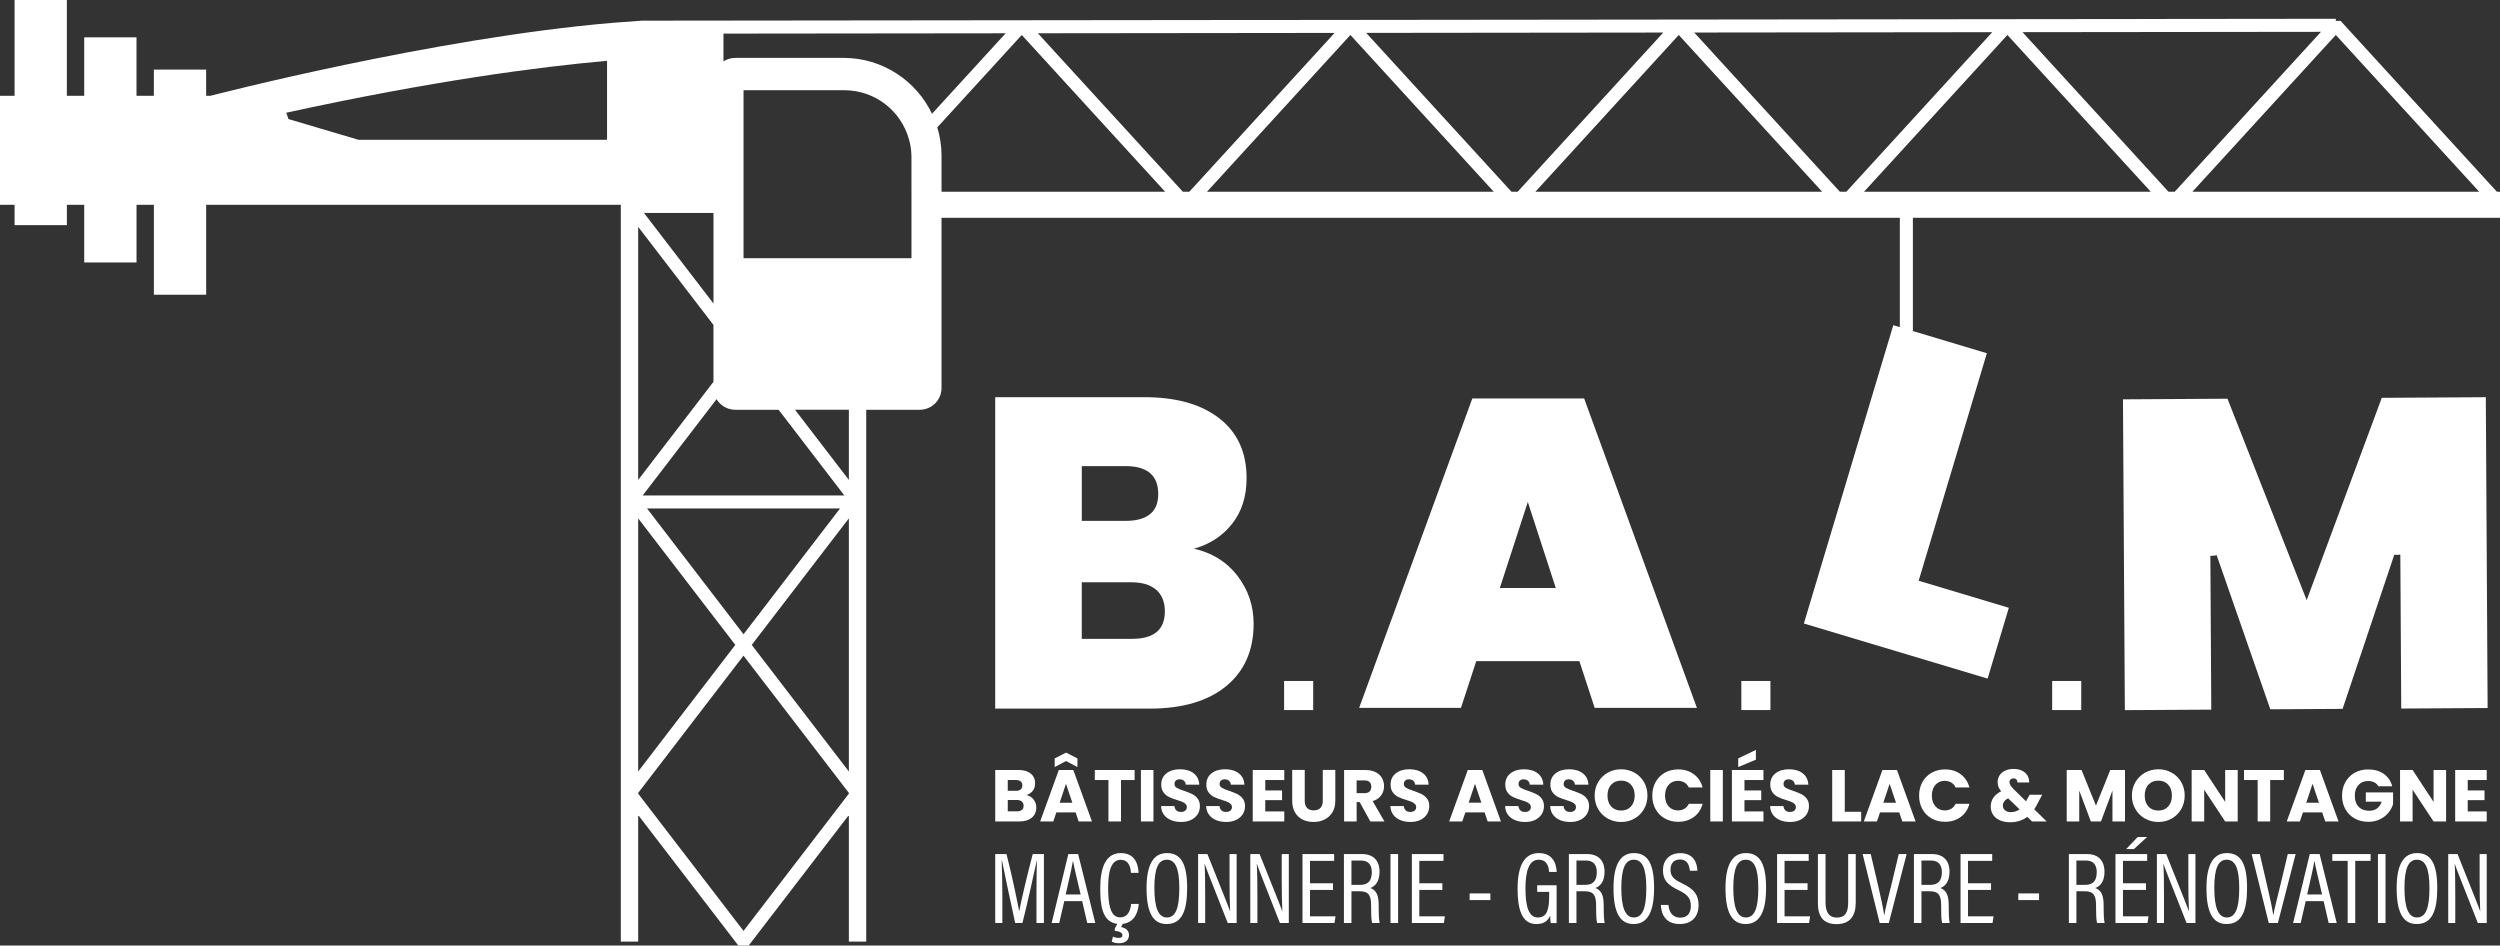 <?xml version="1.0" encoding="UTF-8"?>
<svg id="Calque_1" xmlns="http://www.w3.org/2000/svg" viewBox="0 0 1321.97 500">
  <rect x="0" y="0" width="1321.97" height="500" fill="#333333" stroke="none"/>
  <defs>
    <style>
      .cls-1 {
        fill: #fff;
      }
    </style>
  </defs>
  <path class="cls-1" d="M770.64,231.23s.03,0,.04,0c-.01-.02-.03-.05-.04-.07v.07Z"/>
  <path class="cls-1" d="M770.34,233.09l-9.69,26.49-.18.5-.11.31-.12.32-.12.34-.1.27-.13.36-.15.41-10.39,28.41-.21.57v.03s-.23.61-.23.61v.03s-.15.4-.15.4l-.08.21-.1.27-10.48,28.65-.18.5-.07.19-.16.45-.12.34-.02.05-.21.58-.66,1.81-.33.89-.31.84-.27.73-.2.54-.53,1.44-.11.29-8.23,22.5-.14.39-.02.06-.2.55v.03s-.21.56-.21.56l-.02.05-.17.47-7.23,19.78h53.83l6.52-19.93.1-.32.1-.3.1-.31v-.03s.21-.61.21-.61l.04-.11.2-.61.82-2.51h54.53l.97,2.98.08.26.11.33.09.28v.03s.21.61.21.61l.08.26.13.38,4.88,14.91.41,1.24.2.62.43,1.31.13.39.37,1.13h54.06l-7.2-19.75-.18-.5-.14-.39-.08-.21v-.03s-.15-.38-.15-.38l-.08-.23-.27-.74-9.22-25.3-.76-2.09-.62-1.69-.02-.04v-.03s0,0,0,.01l-.19-.51-.23-.63-.13-.37-10.45-28.67-.14-.38h0s-.22-.61-.22-.61v-.03s-.23-.61-.23-.61v-.03s-.12-.31-.12-.31l-10.39-28.51-.21-.57-.21-.59v-.04s-.14-.34-.14-.34l-.12-.34-.11-.3-.2-.55-10.46-28.69-.07-.19-.06-.15-.17-.46v-.03s-.23-.61-.23-.61l-.07-.18-.13-.36-6.62-18.17h-29.9s0-.09-.01-.14v.14h-29.23l-6.7,18.31-.15.4-.21.58-.02.05-.18.48-.05.13-.58,1.6-.3.83ZM793.08,310.98l5.92-18.21.1-.3.04-.13.2-.61v-.03s.18-.51.18-.51l.03-.1.06-.18,6.56-20.19.21-.64.34-1.04.3-.91.13-.4.63-1.95.11-.34.04.13.5,1.52,7.66,23.58.13.4v.02s.2.59.2.59v.03s.19.55.19.55l.02.05.13.4,5.92,18.23h-29.57Z"/>
  <path class="cls-1" d="M538.96,481.74h-.07c-.86-4.77-3.73-18.67-6.66-30.12h-5.97v36.46h3.77v-14.54c0-6.25-.16-14.29-.36-18.54h.14c1.34,6.75,4.82,23.06,7,33.07h3.84c2.91-11.52,6.22-26.69,7.56-32.98h.09c-.11,3.84-.23,10.65-.23,17.45v15.54h3.93v-36.46h-5.91c-2.91,11.02-6.45,26.17-7.13,30.12Z"/>
  <path class="cls-1" d="M564.92,451.62s-8.81,36.46-8.81,36.46h4l2.66-11.56h9.47l2.68,11.56h4.25l-9.06-36.46h-5.18ZM563.54,472.97c1.79-7.84,3.27-14.4,3.77-17.56h.14c.48,2.88,1.86,8.59,3.98,17.56h-7.88Z"/>
  <path class="cls-1" d="M592.34,485.1c-5.5,0-6.36-7.79-6.36-15.49,0-7.09.89-14.95,6.63-14.95,5.11,0,5.34,5.66,5.41,6.91h4.04c-.09-2.23-.59-10.47-9.38-10.47-8.09,0-10.88,7.9-10.88,18.49,0,8.31.68,17.97,9.02,18.94l-1.34,2.52v1.16c2.39.25,4.04.93,4.04,2.29,0,.98-.61,1.45-2.04,1.45-.84,0-2.16-.25-2.95-.7l-.66,2.66c.93.57,2.34.86,3.93.86,3.02,0,5.2-1.5,5.2-4.32s-2.29-3.82-4.18-4.27l.91-1.66c7.47-.89,8.27-8.54,8.43-10.54h-4.04c-.16,1.84-.89,7.11-5.77,7.11Z"/>
  <path class="cls-1" d="M617.07,451.1c-7.16,0-10.79,6.09-10.79,18.51s3.11,19.01,10.61,19.01c7.9,0,10.86-6.66,10.86-19.08s-3.11-18.44-10.68-18.44ZM617.03,485.15c-4.52,0-6.61-5.25-6.61-15.63s2.11-14.92,6.56-14.92,6.63,4.38,6.63,14.99-1.93,15.56-6.59,15.56Z"/>
  <path class="cls-1" d="M650.17,465.57c0,5.93.07,11.43.32,16.31h-.05c-.48-1.57-1.88-5.02-11.97-30.26h-4.93v36.46h3.75v-14.2c0-6.56-.05-12.54-.32-17.1h.07c.41,1.45,1.7,4.79,12.18,31.3h4.7v-36.46h-3.75v13.95Z"/>
  <path class="cls-1" d="M677.77,465.57c0,5.93.07,11.43.32,16.31h-.05c-.48-1.57-1.89-5.02-11.97-30.26h-4.93v36.46h3.75v-14.2c0-6.56-.05-12.54-.32-17.1h.07c.41,1.45,1.7,4.79,12.17,31.3h4.7v-36.46h-3.75v13.95Z"/>
  <polygon class="cls-1" points="692.72 470.59 704.87 470.59 704.87 467.05 692.72 467.05 692.72 455.21 705.48 455.21 705.48 451.62 688.74 451.62 688.74 488.08 705.66 488.08 706.21 484.56 692.72 484.56 692.72 470.59"/>
  <path class="cls-1" d="M729.04,478.86c0-5.11-1.04-8.09-4.43-9.29,2.2-.75,4.88-3.07,4.88-8.52,0-5.95-3.2-9.43-9.34-9.43h-9.5v36.46h3.98v-16.79h4.43c4.91,0,5.97,2.5,5.97,7.7v1.23c0,2.95.05,6.2.55,7.86h3.97c-.41-1.95-.52-4.38-.52-7.77v-1.45ZM719.29,467.91h-4.66v-12.88h5.04c4.04,0,5.72,2.45,5.72,6.13,0,4.22-1.68,6.75-6.11,6.75Z"/>
  <rect class="cls-1" x="735.28" y="451.62" width="4.02" height="36.46"/>
  <polygon class="cls-1" points="750.52 470.59 762.7 470.59 762.7 467.05 750.52 467.05 750.52 455.21 763.31 455.21 763.31 451.62 746.57 451.62 746.57 488.08 763.5 488.08 764.04 484.56 750.52 484.56 750.52 470.59"/>
  <rect class="cls-1" x="777.12" y="472.43" width="10.97" height="3.52"/>
  <path class="cls-1" d="M813.63,454.6c5.13,0,5.41,5.16,5.52,6.45h4c-.11-2.18-.68-9.95-9.43-9.95-7.41,0-11.24,6.25-11.24,18.81,0,10.59,2.07,18.72,9.95,18.72,4.29,0,6.11-1.93,7.31-4.47,0,1.82.11,2.91.25,3.93h3.13v-19.97h-10.27v3.5h6.34v1.79c0,7.63-1.14,11.74-6.04,11.74s-6.5-6.2-6.5-15.31,1.82-15.24,6.97-15.24Z"/>
  <path class="cls-1" d="M848.02,478.86c0-5.11-1.05-8.09-4.43-9.29,2.2-.75,4.88-3.07,4.88-8.52,0-5.95-3.2-9.43-9.34-9.43h-9.52v36.46h4v-16.79h4.43c4.91,0,5.97,2.5,5.97,7.7v1.23c0,2.95.05,6.2.55,7.86h3.98c-.41-1.95-.52-4.38-.52-7.77v-1.45ZM838.27,467.91h-4.66v-12.88h5.04c4.04,0,5.72,2.45,5.72,6.13,0,4.22-1.68,6.75-6.11,6.75Z"/>
  <path class="cls-1" d="M864.01,451.1c-7.16,0-10.81,6.09-10.81,18.51s3.11,19.01,10.63,19.01,10.83-6.66,10.83-19.08-3.11-18.44-10.65-18.44ZM863.94,485.15c-4.52,0-6.61-5.25-6.61-15.63s2.14-14.92,6.59-14.92,6.63,4.38,6.63,14.99-1.95,15.56-6.61,15.56Z"/>
  <path class="cls-1" d="M889.47,467.11c-4.57-2.16-6.13-3.82-6.13-7.31,0-2.91,1.5-5.32,5-5.32,4.54,0,5.07,4.22,5.25,5.97h3.95c-.11-4.27-2.02-9.31-9.04-9.31-5.95,0-9.15,4-9.15,9.02,0,5.27,2.52,7.79,8.22,10.54,4.95,2.39,6.52,4.43,6.52,8.25,0,4.2-1.93,6.29-5.75,6.29s-5.81-2.98-6.09-6.72h-4.02c.27,5.29,2.68,10.09,10,10.09,6.7,0,9.95-4.23,9.95-9.97,0-5.43-2.32-8.47-8.7-11.52Z"/>
  <path class="cls-1" d="M923.23,451.1c-7.16,0-10.81,6.09-10.81,18.51s3.11,19.01,10.63,19.01,10.83-6.66,10.83-19.08-3.11-18.44-10.65-18.44ZM923.16,485.15c-4.52,0-6.61-5.25-6.61-15.63s2.14-14.92,6.59-14.92,6.63,4.38,6.63,14.99-1.93,15.56-6.61,15.56Z"/>
  <polygon class="cls-1" points="943.65 470.59 955.82 470.59 955.82 467.05 943.65 467.05 943.65 455.21 956.41 455.21 956.41 451.62 939.7 451.62 939.7 488.08 956.62 488.08 957.16 484.56 943.65 484.56 943.65 470.59"/>
  <path class="cls-1" d="M977.29,477.2c0,4.68-1.16,8-6,8s-5.97-3.98-5.97-8v-25.58h-4.04v25.87c0,6.7,2.5,11.18,9.9,11.18s10.11-4.77,10.11-11.4v-25.65h-4v25.58Z"/>
  <path class="cls-1" d="M999.87,468.95c-1.23,5.11-3,11.77-3.45,14.9h-.11c-.45-3.48-1.86-9.84-3.04-14.92l-4.04-17.31h-4.29l9.02,36.46h4.82l9.43-36.46h-4.16l-4.16,17.33Z"/>
  <path class="cls-1" d="M1030.46,478.86c0-5.11-1.07-8.09-4.43-9.29,2.2-.75,4.86-3.07,4.86-8.52,0-5.95-3.2-9.43-9.31-9.43h-9.52v36.46h3.98v-16.79h4.43c4.93,0,6,2.5,6,7.7v1.23c0,2.95.02,6.2.52,7.86h3.98c-.41-1.95-.5-4.38-.5-7.77v-1.45ZM1020.72,467.91h-4.68v-12.88h5.04c4.04,0,5.75,2.45,5.75,6.13,0,4.22-1.68,6.75-6.11,6.75Z"/>
  <polygon class="cls-1" points="1040.66 470.59 1052.84 470.59 1052.84 467.05 1040.66 467.05 1040.66 455.21 1053.45 455.21 1053.45 451.62 1036.71 451.62 1036.71 488.08 1053.63 488.08 1054.18 484.56 1040.66 484.56 1040.66 470.59"/>
  <rect class="cls-1" x="1067.26" y="472.43" width="10.97" height="3.52"/>
  <path class="cls-1" d="M1112.38,478.86c0-5.11-1.04-8.09-4.43-9.29,2.23-.75,4.88-3.07,4.88-8.52,0-5.95-3.2-9.43-9.31-9.43h-9.52v36.46h3.98v-16.79h4.43c4.93,0,5.97,2.5,5.97,7.7v1.23c0,2.95.05,6.2.54,7.86h3.98c-.41-1.95-.52-4.38-.52-7.77v-1.45ZM1102.63,467.91h-4.66v-12.88h5.04c4.04,0,5.72,2.45,5.72,6.13,0,4.22-1.66,6.75-6.11,6.75Z"/>
  <polygon class="cls-1" points="1122.6 470.59 1134.77 470.59 1134.77 467.05 1122.6 467.05 1122.6 455.21 1135.39 455.21 1135.39 451.62 1118.64 451.62 1118.64 488.08 1135.57 488.08 1136.11 484.56 1122.6 484.56 1122.6 470.59"/>
  <polygon class="cls-1" points="1128.39 448.97 1135.36 442.6 1130.39 442.6 1124.3 448.97 1128.39 448.97"/>
  <path class="cls-1" d="M1157.17,465.57c0,5.93.07,11.43.32,16.31h-.05c-.48-1.57-1.89-5.02-11.97-30.26h-4.93v36.46h3.75v-14.2c0-6.56-.05-12.54-.32-17.1h.07c.41,1.45,1.7,4.79,12.18,31.3h4.7v-36.46h-3.75v13.95Z"/>
  <path class="cls-1" d="M1177.54,451.1c-7.13,0-10.79,6.09-10.79,18.51s3.11,19.01,10.61,19.01c7.9,0,10.86-6.66,10.86-19.08s-3.11-18.44-10.68-18.44ZM1177.5,485.15c-4.52,0-6.61-5.25-6.61-15.63s2.11-14.92,6.56-14.92,6.63,4.38,6.63,14.99-1.93,15.56-6.59,15.56Z"/>
  <path class="cls-1" d="M1209.75,451.62l-4.13,17.33c-1.25,5.11-3,11.77-3.48,14.9h-.09c-.48-3.48-1.86-9.84-3.07-14.92l-4.02-17.31h-4.29l9.02,36.46h4.82l9.4-36.46h-4.16Z"/>
  <path class="cls-1" d="M1221.38,451.62l-8.81,36.46h4l2.66-11.56h9.47l2.68,11.56h4.25l-9.06-36.46h-5.18ZM1220,472.97c1.79-7.84,3.29-14.4,3.79-17.56h.11c.5,2.88,1.86,8.59,3.98,17.56h-7.88Z"/>
  <polygon class="cls-1" points="1233.29 455.21 1241.42 455.21 1241.42 488.08 1245.42 488.08 1245.42 455.21 1253.55 455.21 1253.55 451.62 1233.29 451.62 1233.29 455.21"/>
  <rect class="cls-1" x="1257.43" y="451.62" width="4" height="36.46"/>
  <path class="cls-1" d="M1278.13,451.1c-7.15,0-10.81,6.09-10.81,18.51s3.11,19.01,10.61,19.01c7.9,0,10.86-6.66,10.86-19.08s-3.11-18.44-10.65-18.44ZM1278.06,485.15c-4.52,0-6.61-5.25-6.61-15.63s2.13-14.92,6.56-14.92,6.66,4.38,6.66,14.99-1.95,15.56-6.61,15.56Z"/>
  <path class="cls-1" d="M1311.2,465.57c0,5.93.07,11.43.32,16.31h-.05c-.45-1.57-1.88-5.02-11.95-30.26h-4.93v36.46h3.73v-14.2c0-6.56-.05-12.54-.3-17.1h.05c.41,1.45,1.7,4.79,12.18,31.3h4.7v-36.46h-3.75v13.95Z"/>
  <path class="cls-1" d="M1315.21,337.84v-1.47s-.26-43.1-.26-43.1h0v-1.27s-.27-44.77-.27-44.77v-1.43h0l-.21-35.76-55.02.33-13.12,35.37h0l-.46,1.23-.1.27-16.9,45.54-.22.59s0,0,0,0l-8.9,23.99-1.48-3.77-.72-1.83-1.13-2.88-.98-2.49-.26-.66h0s-4.6-11.7-4.6-11.7c0,0,0,0,.01,0l-.56-1.42-.25-.62-.46-1.18s0,0,0,0l-16.71-42.51-.16-.41-.25-.62-.44-1.12s0,0,0,0l-13.89-35.32-55.26.33.21,35.31h0l.02,2.84h0l.25,42.19h0l.02,2.56h0l.25,42.07h0l.02,2.82h0l.22,36.56,45.7-.27-.21-36.32h0l-.02-2.87h0l-.25-42.12c.43-.04.87-.07,1.33-.08.59-.02,1.14-.06,1.71-.22.1-.02.19-.05.28-.07l15.02,43.11.09.28.04.12.4,1.15.1.3s0,0,0,0l12.73,36.54,38.22-.23,12.55-37.42.07-.22.05-.14,14.67-43.74h.28c.35.03.78.15,1.18.1.57-.09,1.14-.13,1.73-.13l.48,81.38,10.37-.06h0l3.93-.02h0l31.38-.19-.22-36.54h0Z"/>
  <path class="cls-1" d="M651.58,276.95c5.05-6.45,7.6-14.51,7.6-24.17,0-13.56-4.79-24.06-14.38-31.54-8.99-7.02-21.17-10.73-36.52-11.17h-.44c-.14,0-.28-.02-.44-.02-.71-.02-1.46-.02-2.2-.02h-78.95v164.68h82.02c17.2-.07,30.58-4.04,40.15-11.92,9.65-7.95,14.48-18.92,14.48-32.93,0-9.5-2.84-17.95-8.52-25.35-4.01-5.19-8.97-9.1-14.92-11.71-.33-.16-.68-.3-1.03-.44-.37-.16-.73-.3-1.12-.44-1.9-.71-3.89-1.31-5.96-1.78,8.42-2.34,15.14-6.74,20.21-13.21ZM572.04,246.47h23.12c5.31,0,9.39,1.03,12.25,3.14.16.09.3.19.44.33.16.1.3.23.44.37,2.79,2.44,4.16,6.08,4.16,10.89s-1.38,8.19-4.16,10.54c-.14.12-.28.24-.44.35-.14.12-.28.23-.44.31-2.86,2.02-6.94,3.03-12.25,3.03h-23.12v-28.96ZM608.28,336.19c-.14.07-.3.12-.44.19-.14.05-.28.1-.44.14-2.4.87-5.31,1.29-8.73,1.29h-26.64v-29.9h26.4c3.48,0,6.48.51,8.97,1.53.14.07.3.12.44.21.14.05.3.12.44.21,1.15.54,2.2,1.22,3.12,2.02,3.03,2.65,4.57,6.46,4.57,11.45,0,6.43-2.56,10.72-7.68,12.86Z"/>
  <path class="cls-1" d="M1320.34,101.4l-82.66-90.35h-2.54v-1.12s-895.43,1-895.43,1v-.02l-2.46.18c-3.77.25-8.08.55-13,.96-95.21,8.01-212.94,38.6-212.94,38.6h-2.3v-13.85h-27.65v13.85h-9.18v-30.91h-27.65v30.91h-9.18V0H7.71v50.65H0v57.63h7.71v10.77h27.65v-10.77h9.18v30.52h27.65v-30.52h9.18v47.58h27.65v-47.58h219.26v139.97h0v31.12h0v218.54h9.18v-66.93l52.97,69.02h5.46l52.98-69.02v66.94h9.18v-218.54h0v-31.12h0v-31.57h28.29c6.36,0,11.53-5.14,11.53-11.53v-89.99h506.74v57.83l-3.46-1.04-47.28,157.75,97.16,29.12,11.22-37.44-47.68-14.29,36.06-120.31-39.12-11.73v-59.89h310.47v-13.78h-1.63ZM320.99,73.94h-131.35l-37.1-10.98-1.17-3.35c77.6-16.94,133.85-24.29,169.63-27.44v41.77ZM388.8,216.69h22.92l34.76,45.3h-106.63l39.06-50.91c2.02,3.35,5.69,5.6,9.9,5.6ZM444.19,268.88l-51.02,66.5-51.02-66.5h102.04ZM377.28,112.6v47.9l-36.76-47.9h0s36.77,0,36.77,0ZM337.46,123.85v-3.9l39.81,51.87v30.08l-39.81,51.87V123.85ZM337.46,274.11l51.36,66.91-51.36,66.93v-133.84ZM448.87,419.67l-55.71,72.58-55.7-72.57v-.4l55.7-72.58,55.7,72.58v.39ZM448.87,407.95l-51.36-66.93,51.36-66.91v133.84ZM448.87,253.79l-28.47-37.11h28.47v37.11ZM481.98,101.4v35.13h-88.81V47.71h53.29c16.23,0,29.94,10.88,34.14,25.79.83,2.8,1.29,5.74,1.35,8.77.02.32.02.64.02.96v18.16ZM492.82,60.16c-8.31-17.47-26.15-29.55-46.79-29.55h-57.22c-2.3,0-4.43.67-6.25,1.84,0,0,0,0,0,0v-14.68l149.22-.17h0s-38.94,42.56-38.94,42.56ZM497.87,101.4v-18.94c0-5.26-.78-10.33-2.25-15.11l44.68-48.86,75.82,82.91h-118.25ZM625.49,101.4l-76.69-83.81h0s156.92-.18,156.92-.18l-76.82,83.99h-3.4ZM638.23,101.4l75.84-82.91,75.82,82.91h-151.66ZM799.26,101.4l-76.84-84.01,157.1-.18-77,84.18h-3.26ZM811.89,101.4l75.82-82.91,75.84,82.91h-151.66ZM972.91,101.4l-77.03-84.2h0s157.6-.18,157.6-.18l-77.17,84.38h-3.4ZM985.66,101.4l75.84-82.91,75.82,82.91h-151.66ZM1146.69,101.4l-77.21-84.39,157.83-.18-77.36,84.57h-3.26ZM1159.31,101.4l75.84-82.91,75.82,82.91h-151.66Z"/>
  <path class="cls-1" d="M526.26,434.38h12.68c2.84,0,5.06-.66,6.65-2,1.59-1.33,2.39-3.13,2.39-5.41,0-1.58-.48-2.98-1.43-4.21-.96-1.23-2.23-2.01-3.8-2.35,1.39-.41,2.51-1.15,3.35-2.21.84-1.06,1.26-2.39,1.26-3.99,0-2.17-.78-3.89-2.35-5.16-1.56-1.27-3.73-1.9-6.49-1.9h-12.25v27.22ZM532.89,412.47h4.34c1.08,0,1.92.25,2.5.74.58.49.87,1.2.87,2.13s-.29,1.64-.87,2.11c-.58.48-1.42.72-2.5.72h-4.34v-5.7ZM532.89,423.02h4.81c1.11,0,1.98.27,2.62.81.63.54.95,1.29.95,2.25s-.3,1.69-.91,2.19c-.61.5-1.47.76-2.58.76h-4.88v-6.01Z"/>
  <polygon class="cls-1" points="569.73 405.61 569.73 401.03 563.72 397.97 557.71 401.03 557.71 405.61 563.72 402.43 569.73 405.61"/>
  <path class="cls-1" d="M556.97,434.38l1.63-4.81h10.16l1.63,4.81h7.02l-9.85-27.22h-7.68l-9.85,27.22h6.94ZM563.68,414.49l3.37,9.97h-6.71l3.33-9.97Z"/>
  <polygon class="cls-1" points="592.76 434.38 592.76 412.47 599.97 412.47 599.97 407.16 578.92 407.16 578.92 412.47 586.13 412.47 586.13 434.38 592.76 434.38"/>
  <rect class="cls-1" x="603.3" y="407.16" width="6.63" height="27.22"/>
  <path class="cls-1" d="M633.31,422.28c-.8-1.03-1.75-1.82-2.85-2.36-1.1-.54-2.53-1.11-4.28-1.71-1.76-.57-3.05-1.1-3.88-1.59-.83-.49-1.24-1.18-1.24-2.05,0-.8.24-1.42.74-1.84.49-.43,1.14-.64,1.94-.64.93,0,1.69.25,2.29.76.59.5.92,1.2.97,2.07h7.17c-.13-2.56-1.11-4.56-2.95-5.99s-4.25-2.15-7.25-2.15-5.34.72-7.17,2.15-2.75,3.42-2.75,5.95c0,1.71.4,3.09,1.2,4.15.8,1.06,1.76,1.86,2.87,2.4,1.11.54,2.55,1.09,4.3,1.63,1.21.36,2.15.68,2.81.97.66.29,1.22.65,1.67,1.09.45.44.68,1,.68,1.67,0,.8-.28,1.43-.85,1.88-.57.45-1.34.68-2.33.68s-1.73-.27-2.33-.8c-.59-.53-.94-1.3-1.05-2.31h-7.06c.05,1.78.55,3.31,1.49,4.57.94,1.27,2.21,2.22,3.78,2.87,1.57.65,3.36.97,5.35.97s3.81-.37,5.31-1.12c1.5-.75,2.64-1.76,3.43-3.02.79-1.27,1.18-2.68,1.18-4.23,0-1.63-.4-2.96-1.2-3.99Z"/>
  <path class="cls-1" d="M654.31,419.92c-1.1-.54-2.53-1.11-4.28-1.71-1.76-.57-3.05-1.1-3.88-1.59-.83-.49-1.24-1.18-1.24-2.05,0-.8.25-1.42.74-1.84.49-.43,1.14-.64,1.94-.64.93,0,1.69.25,2.29.76.59.5.92,1.2.97,2.07h7.17c-.13-2.56-1.11-4.56-2.95-5.99-1.83-1.43-4.25-2.15-7.25-2.15s-5.34.72-7.17,2.15c-1.84,1.43-2.75,3.42-2.75,5.95,0,1.71.4,3.09,1.2,4.15.8,1.06,1.76,1.86,2.87,2.4,1.11.54,2.55,1.09,4.3,1.63,1.21.36,2.15.68,2.81.97.66.29,1.22.65,1.67,1.09.45.44.68,1,.68,1.67,0,.8-.28,1.43-.85,1.88-.57.45-1.34.68-2.33.68s-1.73-.27-2.33-.8c-.59-.53-.94-1.3-1.05-2.31h-7.06c.05,1.78.55,3.31,1.49,4.57.94,1.27,2.21,2.22,3.78,2.87,1.57.65,3.36.97,5.35.97s3.81-.37,5.31-1.12c1.5-.75,2.64-1.76,3.43-3.02.79-1.27,1.18-2.68,1.18-4.23,0-1.63-.4-2.96-1.2-3.99-.8-1.03-1.75-1.82-2.85-2.36Z"/>
  <polygon class="cls-1" points="662.43 434.38 679.11 434.38 679.11 429.07 669.06 429.07 669.06 423.1 677.94 423.1 677.94 417.98 669.06 417.98 669.06 412.47 679.11 412.47 679.11 407.16 662.43 407.16 662.43 434.38"/>
  <path class="cls-1" d="M694.54,434.65c2.15,0,4.09-.43,5.84-1.28,1.75-.85,3.13-2.12,4.17-3.8,1.03-1.68,1.55-3.74,1.55-6.17v-16.25h-6.63v16.29c0,1.63-.41,2.88-1.24,3.76-.83.88-2.02,1.32-3.57,1.32s-2.73-.44-3.53-1.32c-.8-.88-1.2-2.13-1.2-3.76v-16.29h-6.63v16.25c0,2.43.49,4.49,1.47,6.18.98,1.69,2.32,2.96,4.01,3.8,1.69.84,3.61,1.26,5.76,1.26Z"/>
  <path class="cls-1" d="M730.34,420.58c1.02-1.42,1.53-3.04,1.53-4.85,0-1.6-.38-3.06-1.12-4.36-.75-1.31-1.88-2.33-3.39-3.08-1.51-.75-3.34-1.12-5.49-1.12h-11.13v27.22h6.63v-10.27h1.59l5.66,10.27h7.48l-6.28-10.78c1.99-.59,3.49-1.6,4.52-3.02ZM724.22,418.52c-.61.59-1.52.89-2.74.89h-4.11v-6.75h4.11c1.22,0,2.13.3,2.74.89.61.59.91,1.41.91,2.44,0,1.09-.31,1.93-.91,2.52Z"/>
  <path class="cls-1" d="M754.61,430.5c.79-1.27,1.18-2.68,1.18-4.23,0-1.63-.4-2.96-1.2-3.99-.8-1.03-1.75-1.82-2.85-2.36-1.1-.54-2.53-1.11-4.28-1.71-1.76-.57-3.05-1.1-3.88-1.59-.83-.49-1.24-1.18-1.24-2.05,0-.8.25-1.42.74-1.84.49-.43,1.14-.64,1.94-.64.93,0,1.69.25,2.29.76.59.5.92,1.2.97,2.07h7.17c-.13-2.56-1.11-4.56-2.95-5.99-1.83-1.43-4.25-2.15-7.25-2.15s-5.34.72-7.17,2.15c-1.83,1.43-2.75,3.42-2.75,5.95,0,1.71.4,3.09,1.2,4.15.8,1.06,1.76,1.86,2.87,2.4,1.11.54,2.55,1.09,4.3,1.63,1.21.36,2.15.68,2.81.97.66.29,1.22.65,1.67,1.09.45.44.68,1,.68,1.67,0,.8-.28,1.43-.85,1.88-.57.45-1.34.68-2.33.68s-1.73-.27-2.33-.8c-.59-.53-.94-1.3-1.05-2.31h-7.06c.05,1.78.55,3.31,1.49,4.57.94,1.27,2.21,2.22,3.78,2.87,1.57.65,3.36.97,5.35.97s3.81-.37,5.31-1.12c1.5-.75,2.64-1.76,3.43-3.02Z"/>
  <path class="cls-1" d="M776.15,407.16l-9.85,27.22h6.94l1.63-4.81h10.16l1.63,4.81h7.02l-9.85-27.22h-7.68ZM776.62,424.45l3.33-9.97,3.37,9.97h-6.71Z"/>
  <path class="cls-1" d="M811.82,433.53c1.5-.75,2.64-1.76,3.43-3.02.79-1.27,1.18-2.68,1.18-4.23,0-1.63-.4-2.96-1.2-3.99-.8-1.03-1.75-1.82-2.85-2.36-1.1-.54-2.53-1.11-4.28-1.71-1.76-.57-3.05-1.1-3.88-1.59-.83-.49-1.24-1.18-1.24-2.05,0-.8.25-1.42.74-1.84.49-.43,1.14-.64,1.94-.64.93,0,1.69.25,2.29.76.59.5.92,1.2.97,2.07h7.17c-.13-2.56-1.11-4.56-2.95-5.99-1.83-1.43-4.25-2.15-7.25-2.15s-5.34.72-7.17,2.15c-1.83,1.43-2.75,3.42-2.75,5.95,0,1.71.4,3.09,1.2,4.15.8,1.06,1.76,1.86,2.87,2.4,1.11.54,2.55,1.09,4.3,1.63,1.21.36,2.15.68,2.81.97.66.29,1.22.65,1.67,1.09.45.44.68,1,.68,1.67,0,.8-.28,1.43-.85,1.88-.57.45-1.34.68-2.33.68s-1.73-.27-2.33-.8c-.59-.53-.94-1.3-1.05-2.31h-7.06c.05,1.78.55,3.31,1.49,4.57.94,1.27,2.21,2.22,3.78,2.87,1.58.65,3.36.97,5.35.97s3.81-.37,5.31-1.12Z"/>
  <path class="cls-1" d="M835.67,433.53c1.5-.75,2.64-1.76,3.43-3.02.79-1.27,1.18-2.68,1.18-4.23,0-1.63-.4-2.96-1.2-3.99-.8-1.03-1.75-1.82-2.85-2.36-1.1-.54-2.53-1.11-4.28-1.71-1.76-.57-3.05-1.1-3.88-1.59-.83-.49-1.24-1.18-1.24-2.05,0-.8.25-1.42.74-1.84.49-.43,1.14-.64,1.94-.64.93,0,1.69.25,2.29.76.59.5.92,1.2.97,2.07h7.17c-.13-2.56-1.11-4.56-2.95-5.99-1.84-1.43-4.25-2.15-7.25-2.15s-5.34.72-7.17,2.15-2.75,3.42-2.75,5.95c0,1.71.4,3.09,1.2,4.15.8,1.06,1.76,1.86,2.87,2.4,1.11.54,2.55,1.09,4.3,1.63,1.21.36,2.15.68,2.81.97.66.29,1.22.65,1.67,1.09.45.44.68,1,.68,1.67,0,.8-.28,1.43-.85,1.88-.57.45-1.34.68-2.33.68s-1.73-.27-2.33-.8c-.59-.53-.94-1.3-1.05-2.31h-7.06c.05,1.78.55,3.31,1.49,4.57.94,1.27,2.21,2.22,3.78,2.87,1.57.65,3.36.97,5.35.97s3.81-.37,5.31-1.12Z"/>
  <path class="cls-1" d="M864.25,432.87c2.12-1.19,3.8-2.85,5.04-4.98,1.24-2.13,1.86-4.53,1.86-7.19s-.61-5.05-1.84-7.17c-1.23-2.12-2.91-3.77-5.04-4.96-2.13-1.19-4.48-1.78-7.04-1.78s-4.9.59-7.04,1.78c-2.13,1.19-3.82,2.84-5.08,4.96-1.25,2.12-1.88,4.51-1.88,7.17s.63,5.06,1.88,7.19c1.25,2.13,2.95,3.79,5.08,4.98,2.13,1.19,4.48,1.78,7.04,1.78s4.9-.59,7.02-1.78ZM850.02,420.69c0-2.43.65-4.36,1.96-5.78,1.31-1.42,3.06-2.13,5.25-2.13s3.91.72,5.21,2.15c1.31,1.43,1.96,3.35,1.96,5.76s-.65,4.29-1.96,5.74c-1.31,1.45-3.04,2.17-5.21,2.17s-3.95-.72-5.25-2.15-1.96-3.35-1.96-5.76Z"/>
  <path class="cls-1" d="M887.32,412.9c1.26,0,2.4.3,3.39.89.99.59,1.76,1.46,2.31,2.6h7.29c-.77-2.95-2.31-5.27-4.61-6.98-2.3-1.71-5.07-2.56-8.3-2.56-2.64,0-4.99.59-7.07,1.76-2.08,1.18-3.7,2.82-4.87,4.92-1.16,2.11-1.75,4.5-1.75,7.19s.58,5.08,1.75,7.17c1.16,2.09,2.78,3.73,4.87,4.9,2.08,1.18,4.44,1.76,7.07,1.76,3.23,0,6-.85,8.3-2.54,2.3-1.69,3.84-4.01,4.61-6.96h-7.29c-.54,1.14-1.31,2-2.31,2.6-1,.59-2.13.89-3.39.89-2.04,0-3.7-.71-4.96-2.13-1.27-1.42-1.9-3.32-1.9-5.7s.63-4.28,1.9-5.7c1.27-1.42,2.92-2.13,4.96-2.13Z"/>
  <rect class="cls-1" x="904.38" y="407.16" width="6.63" height="27.22"/>
  <polygon class="cls-1" points="915.81 434.38 932.49 434.38 932.49 429.07 922.45 429.07 922.45 423.1 931.32 423.1 931.32 417.98 922.45 417.98 922.45 412.47 932.49 412.47 932.49 407.16 915.81 407.16 915.81 434.38"/>
  <polygon class="cls-1" points="919.15 405.61 928.5 401.69 928.5 396.54 919.15 401.03 919.15 405.61"/>
  <path class="cls-1" d="M946.64,434.65c2.04,0,3.81-.37,5.31-1.12,1.5-.75,2.64-1.76,3.43-3.02.79-1.27,1.18-2.68,1.18-4.23,0-1.63-.4-2.96-1.2-3.99-.8-1.03-1.75-1.82-2.85-2.36-1.1-.54-2.53-1.11-4.28-1.71-1.76-.57-3.05-1.1-3.88-1.59-.83-.49-1.24-1.18-1.24-2.05,0-.8.25-1.42.74-1.84.49-.43,1.14-.64,1.94-.64.93,0,1.69.25,2.29.76.59.5.92,1.2.97,2.07h7.17c-.13-2.56-1.11-4.56-2.95-5.99-1.83-1.43-4.25-2.15-7.25-2.15s-5.34.72-7.17,2.15c-1.83,1.43-2.75,3.42-2.75,5.95,0,1.71.4,3.09,1.2,4.15.8,1.06,1.76,1.86,2.87,2.4,1.11.54,2.55,1.09,4.3,1.63,1.21.36,2.15.68,2.81.97.66.29,1.22.65,1.67,1.09.45.44.68,1,.68,1.67,0,.8-.28,1.43-.85,1.88-.57.45-1.34.68-2.33.68s-1.73-.27-2.33-.8c-.59-.53-.94-1.3-1.05-2.31h-7.06c.05,1.78.55,3.31,1.49,4.57.94,1.27,2.21,2.22,3.78,2.87,1.57.65,3.36.97,5.35.97Z"/>
  <polygon class="cls-1" points="975.49 407.16 968.85 407.16 968.85 434.38 984.17 434.38 984.17 429.26 975.49 429.26 975.49 407.16"/>
  <path class="cls-1" d="M994.13,429.57h10.16l1.63,4.81h7.02l-9.85-27.22h-7.68l-9.85,27.22h6.94l1.63-4.81ZM999.21,414.49l3.37,9.97h-6.71l3.33-9.97Z"/>
  <path class="cls-1" d="M1028.41,412.9c1.27,0,2.4.3,3.39.89.99.59,1.76,1.46,2.31,2.6h7.29c-.78-2.95-2.31-5.27-4.61-6.98-2.3-1.71-5.07-2.56-8.3-2.56-2.63,0-4.99.59-7.07,1.76-2.08,1.18-3.7,2.82-4.87,4.92-1.16,2.11-1.75,4.5-1.75,7.19s.58,5.08,1.75,7.17c1.16,2.09,2.78,3.73,4.87,4.9,2.08,1.18,4.44,1.76,7.07,1.76,3.23,0,6-.85,8.3-2.54,2.3-1.69,3.84-4.01,4.61-6.96h-7.29c-.54,1.14-1.31,2-2.31,2.6-1,.59-2.13.89-3.39.89-2.04,0-3.7-.71-4.96-2.13-1.27-1.42-1.9-3.32-1.9-5.7s.63-4.28,1.9-5.7c1.27-1.42,2.92-2.13,4.96-2.13Z"/>
  <path class="cls-1" d="M1078.08,423.6l1.86-3.37h-6.63l-1.43,2.44c-.1.23-.2.44-.29.62-.09.18-.16.34-.21.46l-6.63-6.47c-.75-.78-1.3-1.46-1.65-2.05-.35-.59-.52-1.16-.52-1.71s.2-1.03.62-1.4c.41-.36.93-.54,1.55-.54s1.12.19,1.49.56c.37.38.55.91.52,1.61h6.24c.05-1.29-.23-2.48-.85-3.57-.62-1.09-1.55-1.95-2.79-2.6-1.24-.65-2.75-.97-4.54-.97s-3.28.3-4.55.91c-1.28.61-2.26,1.44-2.93,2.5-.67,1.06-1.01,2.24-1.01,3.53,0,.91.14,1.74.43,2.5.28.76.76,1.56,1.43,2.39-1.84.88-3.21,2.01-4.13,3.39-.92,1.38-1.38,2.93-1.38,4.63s.42,3.15,1.26,4.4c.84,1.25,2.04,2.22,3.59,2.91,1.55.68,3.37,1.03,5.47,1.03,3.49,0,6.49-.96,9-2.87l2.52,2.44h7.72l-6.55-6.44c.9-1.37,1.71-2.82,2.4-4.34ZM1063.3,429.46c-1.29,0-2.32-.33-3.08-.99-.76-.66-1.14-1.48-1.14-2.46,0-1.63.93-2.92,2.79-3.88l6.05,5.85c-1.35.98-2.88,1.47-4.62,1.47Z"/>
  <polygon class="cls-1" points="1123.67 434.38 1123.67 407.16 1115.88 407.16 1108.32 426.01 1100.68 407.16 1092.85 407.16 1092.85 434.38 1099.48 434.38 1099.48 418.02 1105.61 434.38 1110.96 434.38 1117.04 418.06 1117.04 434.38 1123.67 434.38"/>
  <path class="cls-1" d="M1134.28,432.87c2.13,1.19,4.48,1.78,7.04,1.78s4.9-.59,7.02-1.78c2.12-1.19,3.8-2.85,5.04-4.98,1.24-2.13,1.86-4.53,1.86-7.19s-.61-5.05-1.84-7.17c-1.23-2.12-2.91-3.77-5.04-4.96-2.13-1.19-4.48-1.78-7.04-1.78s-4.9.59-7.04,1.78c-2.13,1.19-3.82,2.84-5.08,4.96-1.25,2.12-1.88,4.51-1.88,7.17s.63,5.06,1.88,7.19c1.25,2.13,2.95,3.79,5.08,4.98ZM1136.06,414.92c1.31-1.42,3.06-2.13,5.25-2.13s3.91.72,5.21,2.15c1.31,1.43,1.96,3.35,1.96,5.76s-.65,4.29-1.96,5.74c-1.31,1.45-3.04,2.17-5.21,2.17s-3.95-.72-5.25-2.15-1.96-3.35-1.96-5.76.65-4.36,1.96-5.78Z"/>
  <polygon class="cls-1" points="1183.27 434.38 1183.27 407.16 1176.64 407.16 1176.64 424.03 1165.55 407.16 1158.92 407.16 1158.92 434.38 1165.55 434.38 1165.55 417.59 1176.64 434.38 1183.27 434.38"/>
  <polygon class="cls-1" points="1200.45 434.38 1200.45 412.47 1207.66 412.47 1207.66 407.16 1186.61 407.16 1186.61 412.47 1193.82 412.47 1193.82 434.38 1200.45 434.38"/>
  <path class="cls-1" d="M1217.78,429.57h10.16l1.63,4.81h7.02l-9.85-27.22h-7.68l-9.85,27.22h6.94l1.63-4.81ZM1222.86,414.49l3.37,9.97h-6.71l3.33-9.97Z"/>
  <path class="cls-1" d="M1251.01,423.91h8.41c-.52,1.55-1.34,2.74-2.46,3.57-1.12.83-2.5,1.24-4.13,1.24-2.38,0-4.25-.7-5.6-2.11-1.36-1.41-2.04-3.37-2.04-5.87,0-2.35.65-4.23,1.94-5.64,1.29-1.41,3.01-2.11,5.16-2.11,1.24,0,2.32.24,3.24.72.92.48,1.62,1.17,2.11,2.07h7.33c-.73-2.79-2.21-4.98-4.44-6.55-2.24-1.58-4.98-2.36-8.24-2.36-2.69,0-5.08.59-7.17,1.76s-3.73,2.82-4.9,4.92c-1.18,2.11-1.77,4.5-1.77,7.19s.59,5.08,1.77,7.17c1.17,2.09,2.82,3.73,4.92,4.9,2.11,1.18,4.5,1.76,7.19,1.76,2.27,0,4.32-.44,6.12-1.32,1.81-.88,3.3-2.03,4.48-3.45,1.18-1.42,2.01-2.96,2.5-4.61v-6.17h-14.42v4.89Z"/>
  <polygon class="cls-1" points="1286.84 424.03 1275.75 407.16 1269.12 407.16 1269.12 434.38 1275.75 434.38 1275.75 417.59 1286.84 434.38 1293.47 434.38 1293.47 407.16 1286.84 407.16 1286.84 424.03"/>
  <polygon class="cls-1" points="1298.27 434.38 1314.95 434.38 1314.95 429.07 1304.9 429.07 1304.9 423.1 1313.78 423.1 1313.78 417.98 1304.9 417.98 1304.9 412.47 1314.95 412.47 1314.95 407.16 1298.27 407.16 1298.27 434.38"/>
  <rect class="cls-1" x="679.02" y="360.09" width="15.38" height="15.38"/>
  <rect class="cls-1" x="920.8" y="360.09" width="15.38" height="15.38"/>
  <rect class="cls-1" x="1085.16" y="360.09" width="15.38" height="15.38"/>
</svg>